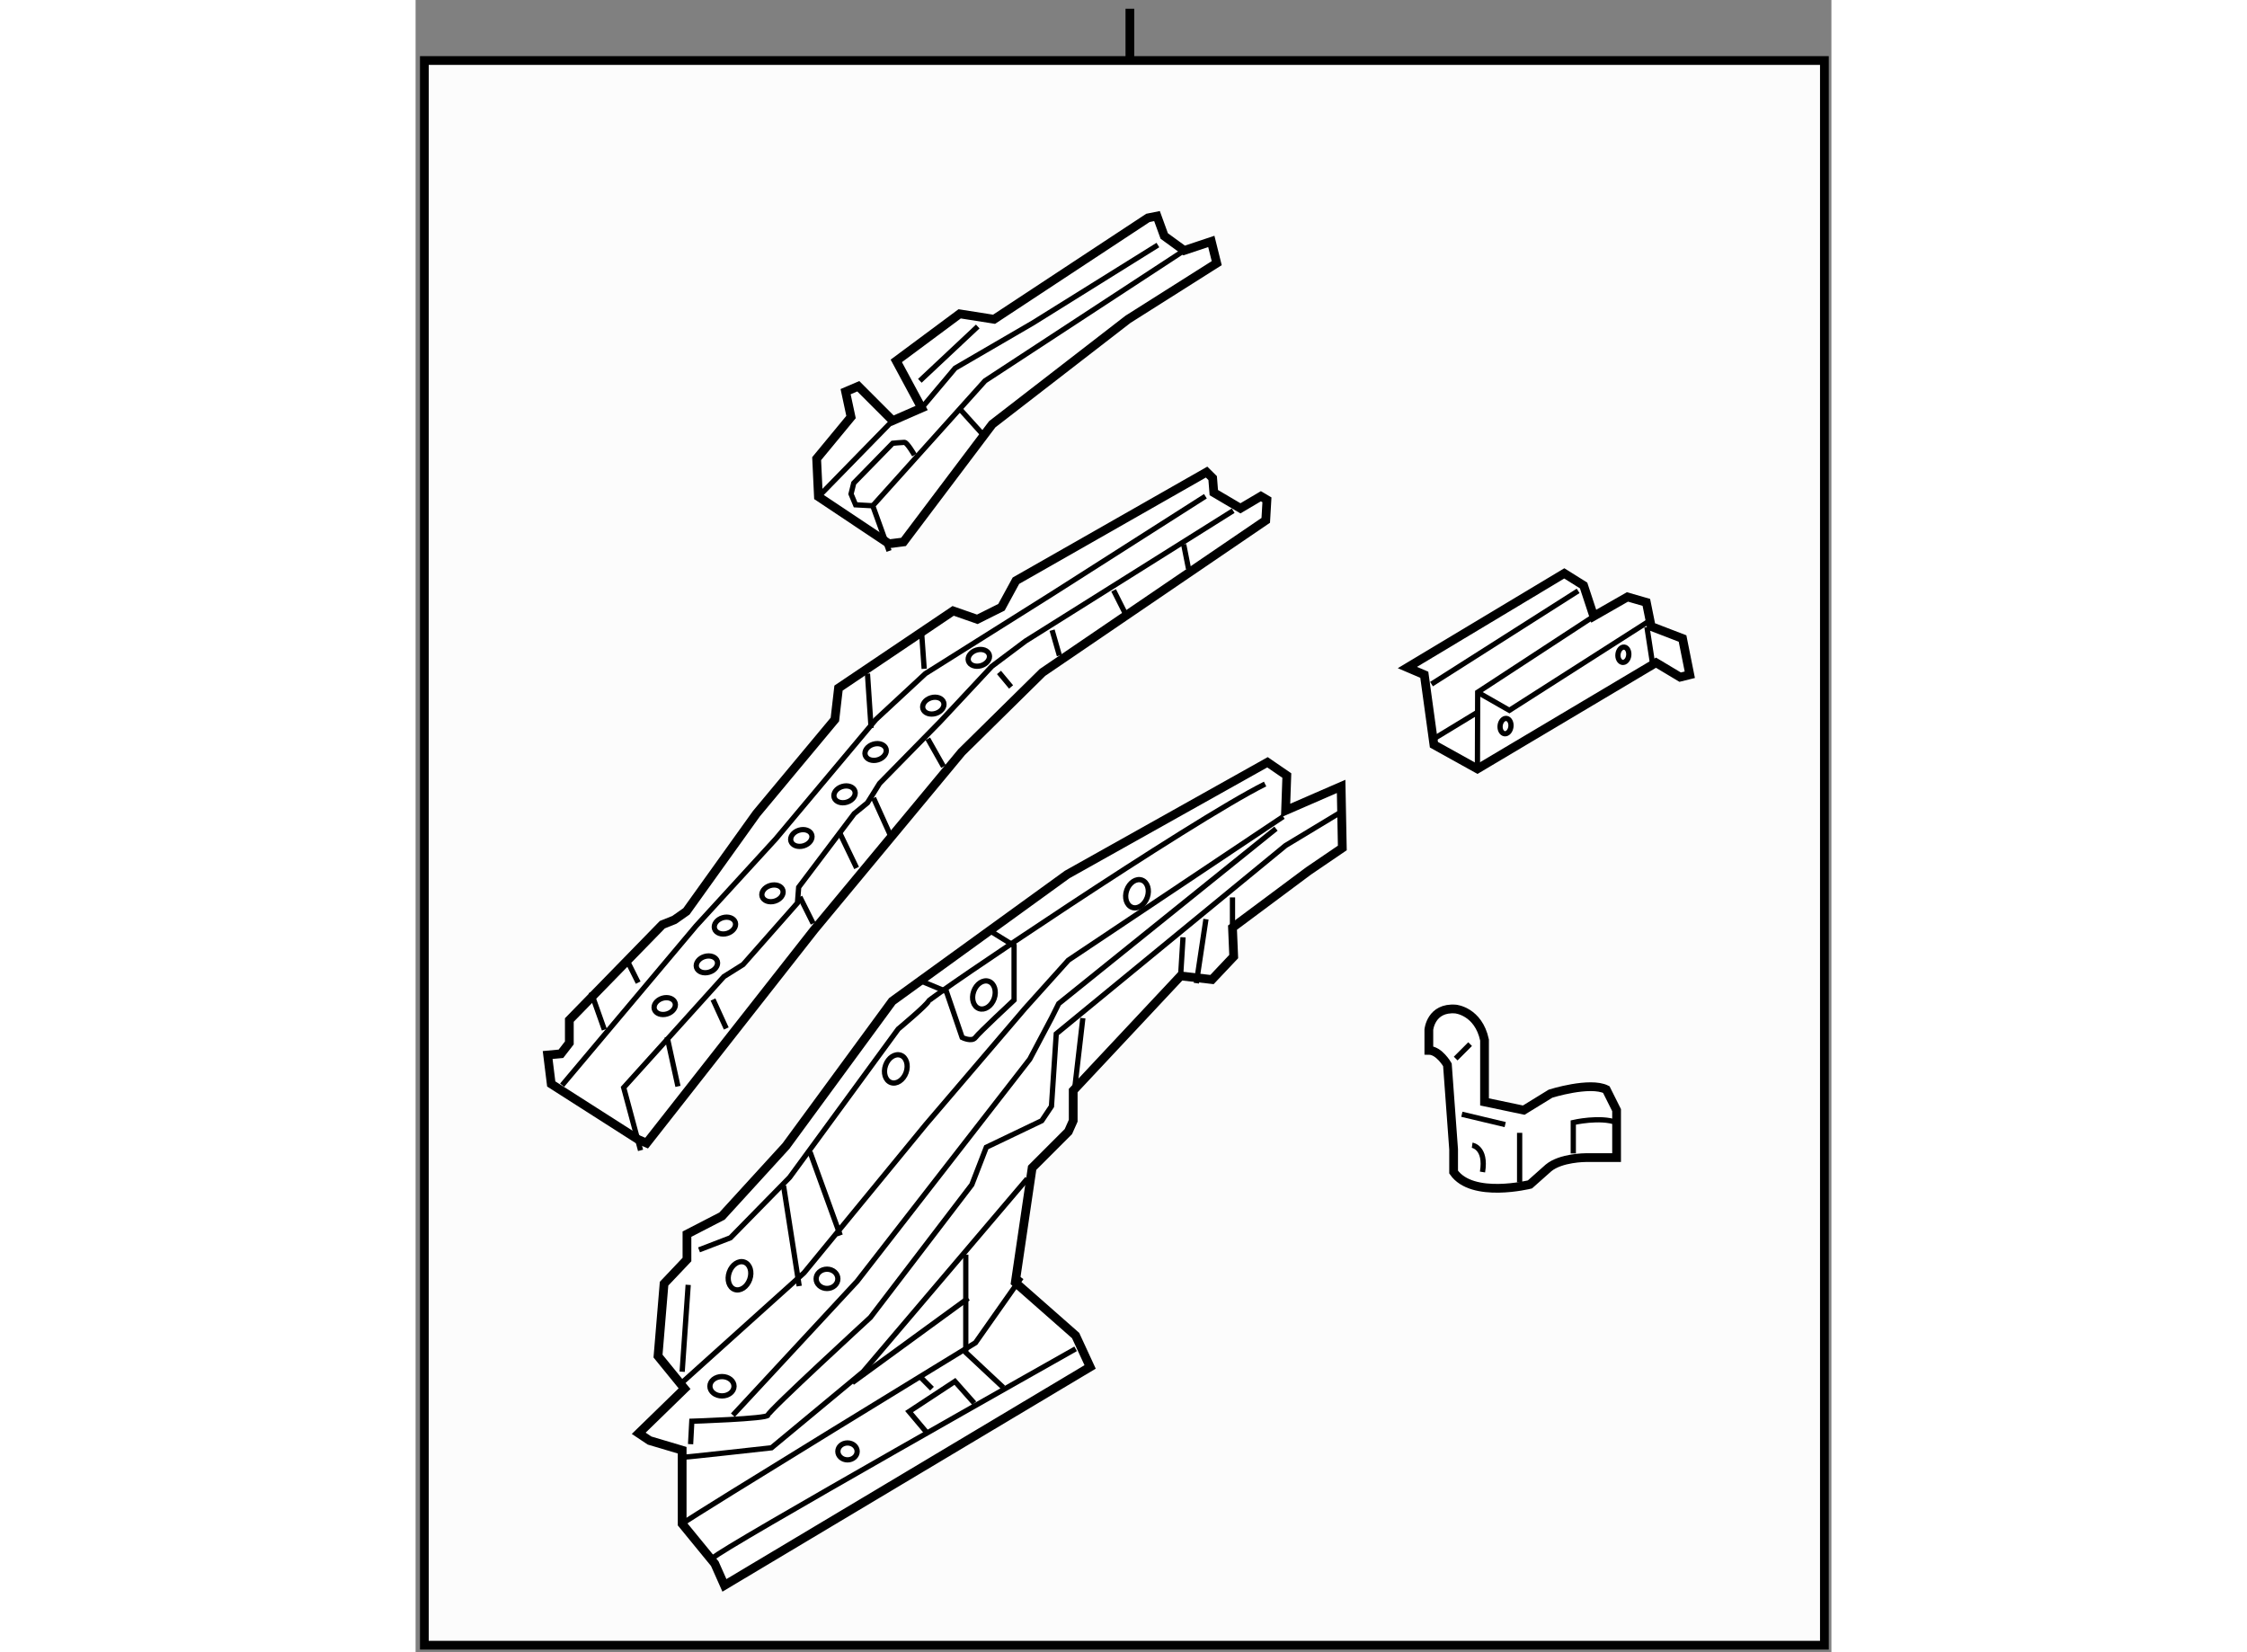 <?xml version="1.0" encoding="utf-8"?>
<!-- Generator: Adobe Illustrator 15.1.0, SVG Export Plug-In . SVG Version: 6.00 Build 0)  -->
<!DOCTYPE svg PUBLIC "-//W3C//DTD SVG 1.1//EN" "http://www.w3.org/Graphics/SVG/1.1/DTD/svg11.dtd">
<svg version="1.1" xmlns="http://www.w3.org/2000/svg" xmlns:xlink="http://www.w3.org/1999/xlink" x="0px" y="0px" width="244.8px"
	 height="180px" viewBox="156.721 43.75 80.828 94.324" enable-background="new 0 0 244.8 180" xml:space="preserve">
	
<rect x="156.721" y="43.75" width="80.828" height="94.324" fill="#808080" stroke="none"/>
	
<g><rect x="157.221" y="47.205" fill="#FCFCFC" stroke="#000000" stroke-width="0.5" width="79.928" height="90.469"></rect><line fill="none" stroke="#000000" stroke-width="0.5" x1="197.5" y1="47.205" x2="197.5" y2="44.25"></line></g><g><polygon fill="#FFFFFF" stroke="#000000" stroke-width="0.5" points="172.076,123.029 169.459,125.576 170.078,125.99 
			171.939,126.543 171.939,130.744 173.801,133.018 174.352,134.258 195.229,121.787 194.402,119.996 190.957,116.965 
			191.92,110.42 193.988,108.352 194.264,107.732 194.264,106.01 200.396,99.465 202.186,99.672 203.426,98.359 203.357,96.707 
			207.701,93.471 209.627,92.16 209.559,88.645 206.389,90.023 206.459,88.025 205.355,87.268 193.918,93.676 183.93,100.91 
			177.865,109.178 174.215,113.174 172.213,114.207 172.213,115.656 170.906,117.035 170.561,121.168 		"></polygon><polyline fill="none" stroke="#000000" stroke-width="0.3" points="172.008,122.613 178.898,116.414 185.855,107.939 
			191.508,101.324 193.988,98.566 206.252,90.369 		"></polyline><line fill="none" stroke="#000000" stroke-width="0.3" x1="171.939" y1="122.061" x2="172.283" y2="117.102"></line><path fill="none" stroke="#000000" stroke-width="0.3" d="M172.902,115.104l1.793-0.689l3.377-3.445l6.201-8.473
			c0,0,1.65-1.379,1.723-1.586c0.066-0.205,14.951-10.266,19.223-12.402"></path><path fill="none" stroke="#000000" stroke-width="0.3" d="M185.375,99.672l1.652,0.688l0.896,2.619c0,0,0.553,0.275,0.76,0
			c0.205-0.275,2.205-2.137,2.205-2.137V97.74l-1.449-0.896"></path><line fill="none" stroke="#000000" stroke-width="0.3" x1="177.729" y1="111.453" x2="178.621" y2="117.172"></line><line fill="none" stroke="#000000" stroke-width="0.3" x1="179.242" y1="109.523" x2="180.965" y2="114.277"></line><path fill="none" stroke="#000000" stroke-width="0.3" d="M171.871,126.957c0.205,0,5.168-0.553,5.168-0.553l5.236-4.344
			l9.369-11.021"></path><path fill="none" stroke="#000000" stroke-width="0.3" d="M172.42,126.197l0.07-1.309c0,0,4.342-0.139,4.342-0.346
			s5.855-5.582,5.855-5.582l5.789-7.578l0.826-2.135l3.168-1.516l0.553-0.826l0.273-4.135l13.092-10.75l3.309-1.998"></path><polyline fill="none" stroke="#000000" stroke-width="0.3" points="174.834,124.543 181.93,116.895 191.783,104.219 
			193.023,101.875 193.436,101.047 205.84,91.057 		"></polyline><line fill="none" stroke="#000000" stroke-width="0.3" x1="194.814" y1="101.875" x2="194.264" y2="106.629"></line><line fill="none" stroke="#000000" stroke-width="0.3" x1="200.396" y1="99.465" x2="200.533" y2="97.258"></line><line fill="none" stroke="#000000" stroke-width="0.3" x1="203.357" y1="94.982" x2="203.357" y2="97.051"></line><line fill="none" stroke="#000000" stroke-width="0.3" x1="201.842" y1="96.225" x2="201.293" y2="99.879"></line><path fill="none" stroke="#000000" stroke-width="0.3" d="M173.732,132.672c0.137-0.342,20.67-11.918,20.67-11.918"></path><path fill="none" stroke="#000000" stroke-width="0.3" d="M171.939,130.744c0.619-0.48,16.744-10.336,16.744-10.336l2.617-3.721"></path><polyline fill="none" stroke="#000000" stroke-width="0.3" points="188.131,115.379 188.131,120.961 190.268,122.959 		"></polyline><polyline fill="none" stroke="#000000" stroke-width="0.3" points="185.996,125.645 184.893,124.336 187.512,122.613 
			188.613,123.855 		"></polyline><line fill="none" stroke="#000000" stroke-width="0.3" x1="185.582" y1="122.406" x2="186.201" y2="123.029"></line><line fill="none" stroke="#000000" stroke-width="0.3" x1="181.654" y1="122.684" x2="188.27" y2="117.861"></line><path fill="none" stroke="#000000" stroke-width="0.3" d="M175.797,116.791c-0.152,0.432-0.539,0.688-0.861,0.572
			c-0.32-0.113-0.461-0.555-0.307-0.988c0.152-0.428,0.537-0.686,0.859-0.57C175.813,115.918,175.949,116.361,175.797,116.791z"></path><ellipse transform="matrix(0.942 0.335 -0.335 0.942 45.757 -55.648)" fill="none" stroke="#000000" stroke-width="0.3" cx="184.171" cy="104.802" rx="0.621" ry="0.828"></ellipse><ellipse transform="matrix(0.943 0.334 -0.334 0.943 44.458 -57.395)" fill="none" stroke="#000000" stroke-width="0.3" cx="189.063" cy="100.531" rx="0.62" ry="0.825"></ellipse><ellipse transform="matrix(0.943 0.334 -0.334 0.943 42.926 -60.596)" fill="none" stroke="#000000" stroke-width="0.3" cx="197.88" cy="94.674" rx="0.621" ry="0.826"></ellipse><path fill="none" stroke="#000000" stroke-width="0.3" d="M181.93,126.611c0,0.264-0.246,0.482-0.551,0.482
			s-0.551-0.219-0.551-0.482c0-0.268,0.246-0.484,0.551-0.484S181.93,126.344,181.93,126.611z"></path><path fill="none" stroke="#000000" stroke-width="0.3" d="M174.9,122.891c0,0.305-0.307,0.551-0.686,0.551
			c-0.383,0-0.691-0.246-0.691-0.551c0-0.307,0.309-0.553,0.691-0.553C174.594,122.338,174.9,122.584,174.9,122.891z"></path><ellipse fill="none" stroke="#000000" stroke-width="0.3" cx="180.208" cy="116.758" rx="0.62" ry="0.551"></ellipse></g>



	
<g><polygon fill="#FFFFFF" stroke="#000000" stroke-width="0.5" points="181.58,67.558 179.617,69.935 179.719,72.105 183.75,74.793 
			184.576,74.688 189.641,67.971 197.393,61.977 202.457,58.773 202.148,57.533 200.598,58.05 199.461,57.223 199.047,56.085 
			198.529,56.19 189.746,61.977 187.781,61.667 184.164,64.353 185.611,67.041 183.957,67.765 181.994,65.801 181.27,66.11 		"></polygon><polyline fill="none" stroke="#000000" stroke-width="0.3" points="183.75,75.205 182.82,72.623 189.229,65.491 200.598,58.05 		
			"></polyline><line fill="none" stroke="#000000" stroke-width="0.3" x1="179.719" y1="72.105" x2="183.957" y2="67.765"></line><polyline fill="none" stroke="#000000" stroke-width="0.3" points="185.611,67.041 187.523,64.769 191.967,62.184 199.098,57.739 
					"></polyline><path fill="none" stroke="#000000" stroke-width="0.3" d="M182.82,72.623l-0.98-0.053l-0.26-0.62l0.154-0.62l2.223-2.274
			c0,0,0.518-0.052,0.672-0.052s0.57,0.724,0.57,0.724"></path><line fill="none" stroke="#000000" stroke-width="0.3" x1="185.508" y1="65.491" x2="188.814" y2="62.39"></line><line fill="none" stroke="#000000" stroke-width="0.3" x1="187.834" y1="67.145" x2="189.279" y2="68.746"></line></g>



	
<g><polygon fill="#FFFFFF" stroke="#000000" stroke-width="0.5" points="164.465,105.633 164.26,103.98 165.018,103.91 
			165.498,103.291 165.498,101.982 170.807,96.539 171.494,96.264 172.182,95.781 176.18,90.201 180.658,84.826 180.865,83.033 
			187.41,78.625 188.789,79.107 190.168,78.418 190.994,76.902 201.879,70.701 202.225,71.044 202.291,71.873 203.811,72.77 
			204.979,72.08 205.324,72.285 205.256,73.457 192.51,82.139 187.893,86.688 179.486,96.816 169.91,109.01 169.428,108.803 		"></polygon><polyline fill="none" stroke="#000000" stroke-width="0.3" points="169.564,109.424 168.6,105.84 174.32,99.504 175.42,98.813 
			178.521,95.299 178.59,94.402 181.762,90.201 182.518,89.582 183.207,88.477 186.654,84.963 189.615,81.793 191.543,80.346 
			203.396,72.906 		"></polyline><polyline fill="none" stroke="#000000" stroke-width="0.3" points="165.086,105.703 172.734,96.609 177.281,91.646 183,84.826 
			185.824,82.207 193.059,77.658 201.811,72.08 		"></polyline><line fill="none" stroke="#000000" stroke-width="0.3" x1="171.08" y1="102.947" x2="171.699" y2="105.771"></line><line fill="none" stroke="#000000" stroke-width="0.3" x1="173.701" y1="100.811" x2="174.457" y2="102.465"></line><line fill="none" stroke="#000000" stroke-width="0.3" x1="178.66" y1="94.955" x2="179.416" y2="96.471"></line><line fill="none" stroke="#000000" stroke-width="0.3" x1="180.936" y1="91.301" x2="181.898" y2="93.303"></line><line fill="none" stroke="#000000" stroke-width="0.3" x1="182.863" y1="89.305" x2="183.828" y2="91.441"></line><line fill="none" stroke="#000000" stroke-width="0.3" x1="185.963" y1="85.928" x2="186.859" y2="87.514"></line><line fill="none" stroke="#000000" stroke-width="0.3" x1="190.027" y1="82.139" x2="190.717" y2="82.967"></line><line fill="none" stroke="#000000" stroke-width="0.3" x1="193.059" y1="79.727" x2="193.475" y2="81.174"></line><line fill="none" stroke="#000000" stroke-width="0.3" x1="196.572" y1="77.453" x2="197.264" y2="78.83"></line><line fill="none" stroke="#000000" stroke-width="0.3" x1="200.572" y1="74.834" x2="200.846" y2="76.213"></line><line fill="none" stroke="#000000" stroke-width="0.3" x1="166.74" y1="100.396" x2="167.498" y2="102.535"></line><line fill="none" stroke="#000000" stroke-width="0.3" x1="168.807" y1="98.605" x2="169.428" y2="99.848"></line><line fill="none" stroke="#000000" stroke-width="0.3" x1="182.518" y1="82.207" x2="182.725" y2="85.309"></line><line fill="none" stroke="#000000" stroke-width="0.3" x1="185.619" y1="80.004" x2="185.756" y2="81.932"></line><ellipse transform="matrix(0.956 -0.293 0.293 0.956 -22.148 54.529)" fill="none" stroke="#000000" stroke-width="0.3" cx="170.962" cy="101.203" rx="0.62" ry="0.467"></ellipse><ellipse transform="matrix(0.957 -0.29 0.29 0.957 -21.209 54.448)" fill="none" stroke="#000000" stroke-width="0.3" cx="173.34" cy="98.877" rx="0.62" ry="0.465"></ellipse><ellipse transform="matrix(0.957 -0.291 0.291 0.957 -20.546 55.022)" fill="none" stroke="#000000" stroke-width="0.3" cx="174.356" cy="96.454" rx="0.62" ry="0.466"></ellipse><path fill="none" stroke="#000000" stroke-width="0.3" d="M177.688,94.57c0.074,0.244-0.127,0.525-0.459,0.625
			c-0.326,0.1-0.652-0.02-0.727-0.266c-0.074-0.244,0.129-0.525,0.457-0.623C177.289,94.207,177.615,94.324,177.688,94.57z"></path><ellipse transform="matrix(0.957 -0.291 0.291 0.957 -18.91 55.983)" fill="none" stroke="#000000" stroke-width="0.3" cx="178.697" cy="91.546" rx="0.621" ry="0.464"></ellipse><ellipse transform="matrix(0.957 -0.291 0.291 0.957 -18.065 56.684)" fill="none" stroke="#000000" stroke-width="0.3" cx="181.177" cy="88.962" rx="0.62" ry="0.466"></ellipse><ellipse transform="matrix(0.957 -0.291 0.291 0.957 -17.298 57.004)" fill="none" stroke="#000000" stroke-width="0.3" cx="182.936" cy="86.638" rx="0.621" ry="0.464"></ellipse><ellipse transform="matrix(0.957 -0.291 0.291 0.957 -16.369 57.941)" fill="none" stroke="#000000" stroke-width="0.3" cx="186.241" cy="83.897" rx="0.62" ry="0.466"></ellipse><ellipse transform="matrix(0.957 -0.291 0.291 0.957 -15.478 58.486)" fill="none" stroke="#000000" stroke-width="0.3" cx="188.826" cy="81.263" rx="0.621" ry="0.464"></ellipse></g>



	
<g><polygon fill="#FFFFFF" stroke="#000000" stroke-width="0.5" points="214.307,82.271 214.857,86.266 217.34,87.645 
			227.535,81.582 228.914,82.408 229.465,82.271 229.051,80.203 227.262,79.516 226.984,78.139 225.906,77.828 223.98,78.93 
			223.402,77.174 222.299,76.484 213.342,81.859 		"></polygon><polyline fill="none" stroke="#000000" stroke-width="0.3" points="224.15,78.826 217.355,83.27 217.34,87.645 		"></polyline><polyline fill="none" stroke="#000000" stroke-width="0.3" points="217.355,83.27 219.164,84.303 227.174,79.186 		"></polyline><line fill="none" stroke="#000000" stroke-width="0.3" x1="214.719" y1="82.805" x2="223.09" y2="77.482"></line><line fill="none" stroke="#000000" stroke-width="0.3" x1="214.719" y1="86.008" x2="217.355" y2="84.406"></line><line fill="none" stroke="#000000" stroke-width="0.3" x1="227.328" y1="81.564" x2="227.018" y2="79.549"></line><ellipse transform="matrix(-0.993 -0.117 0.117 -0.993 426.315 195.477)" fill="none" stroke="#000000" stroke-width="0.3" cx="218.878" cy="85.263" rx="0.31" ry="0.44"></ellipse><path fill="none" stroke="#000000" stroke-width="0.3" d="M225.365,81.094c-0.029,0.24,0.09,0.451,0.258,0.471
			c0.17,0.02,0.332-0.158,0.357-0.402c0.027-0.236-0.088-0.451-0.256-0.469C225.555,80.674,225.393,80.854,225.365,81.094z"></path></g>



	
<g><path fill="#FFFFFF" stroke="#000000" stroke-width="0.5" d="M219.985,107.127l1.531-0.941c0,0,2.238-0.706,3.181-0.235
			l0.588,1.177v2.71h-1.767c0,0-1.413,0-2.12,0.588l-1.06,0.942c0,0-3.298,0.824-4.357-0.707v-1.295l-0.354-4.829
			c0,0-0.471-0.824-1.06-0.824v-1.179c0,0,0.117-1.294,1.53-1.177c0,0,1.296,0.118,1.649,1.767v3.533L219.985,107.127z"></path><line fill="none" stroke="#000000" stroke-width="0.3" x1="219.75" y1="111.25" x2="219.75" y2="108.423"></line><path fill="none" stroke="#000000" stroke-width="0.3" d="M222.813,109.601v-1.767c0,0,1.53-0.354,2.473,0"></path><line fill="none" stroke="#000000" stroke-width="0.3" x1="216.099" y1="104.183" x2="216.923" y2="103.358"></line><path fill="none" stroke="#000000" stroke-width="0.3" d="M217.041,109.13c0,0,0.824,0.117,0.589,1.53"></path><line fill="none" stroke="#000000" stroke-width="0.3" x1="216.452" y1="107.363" x2="218.926" y2="107.952"></line></g>


</svg>